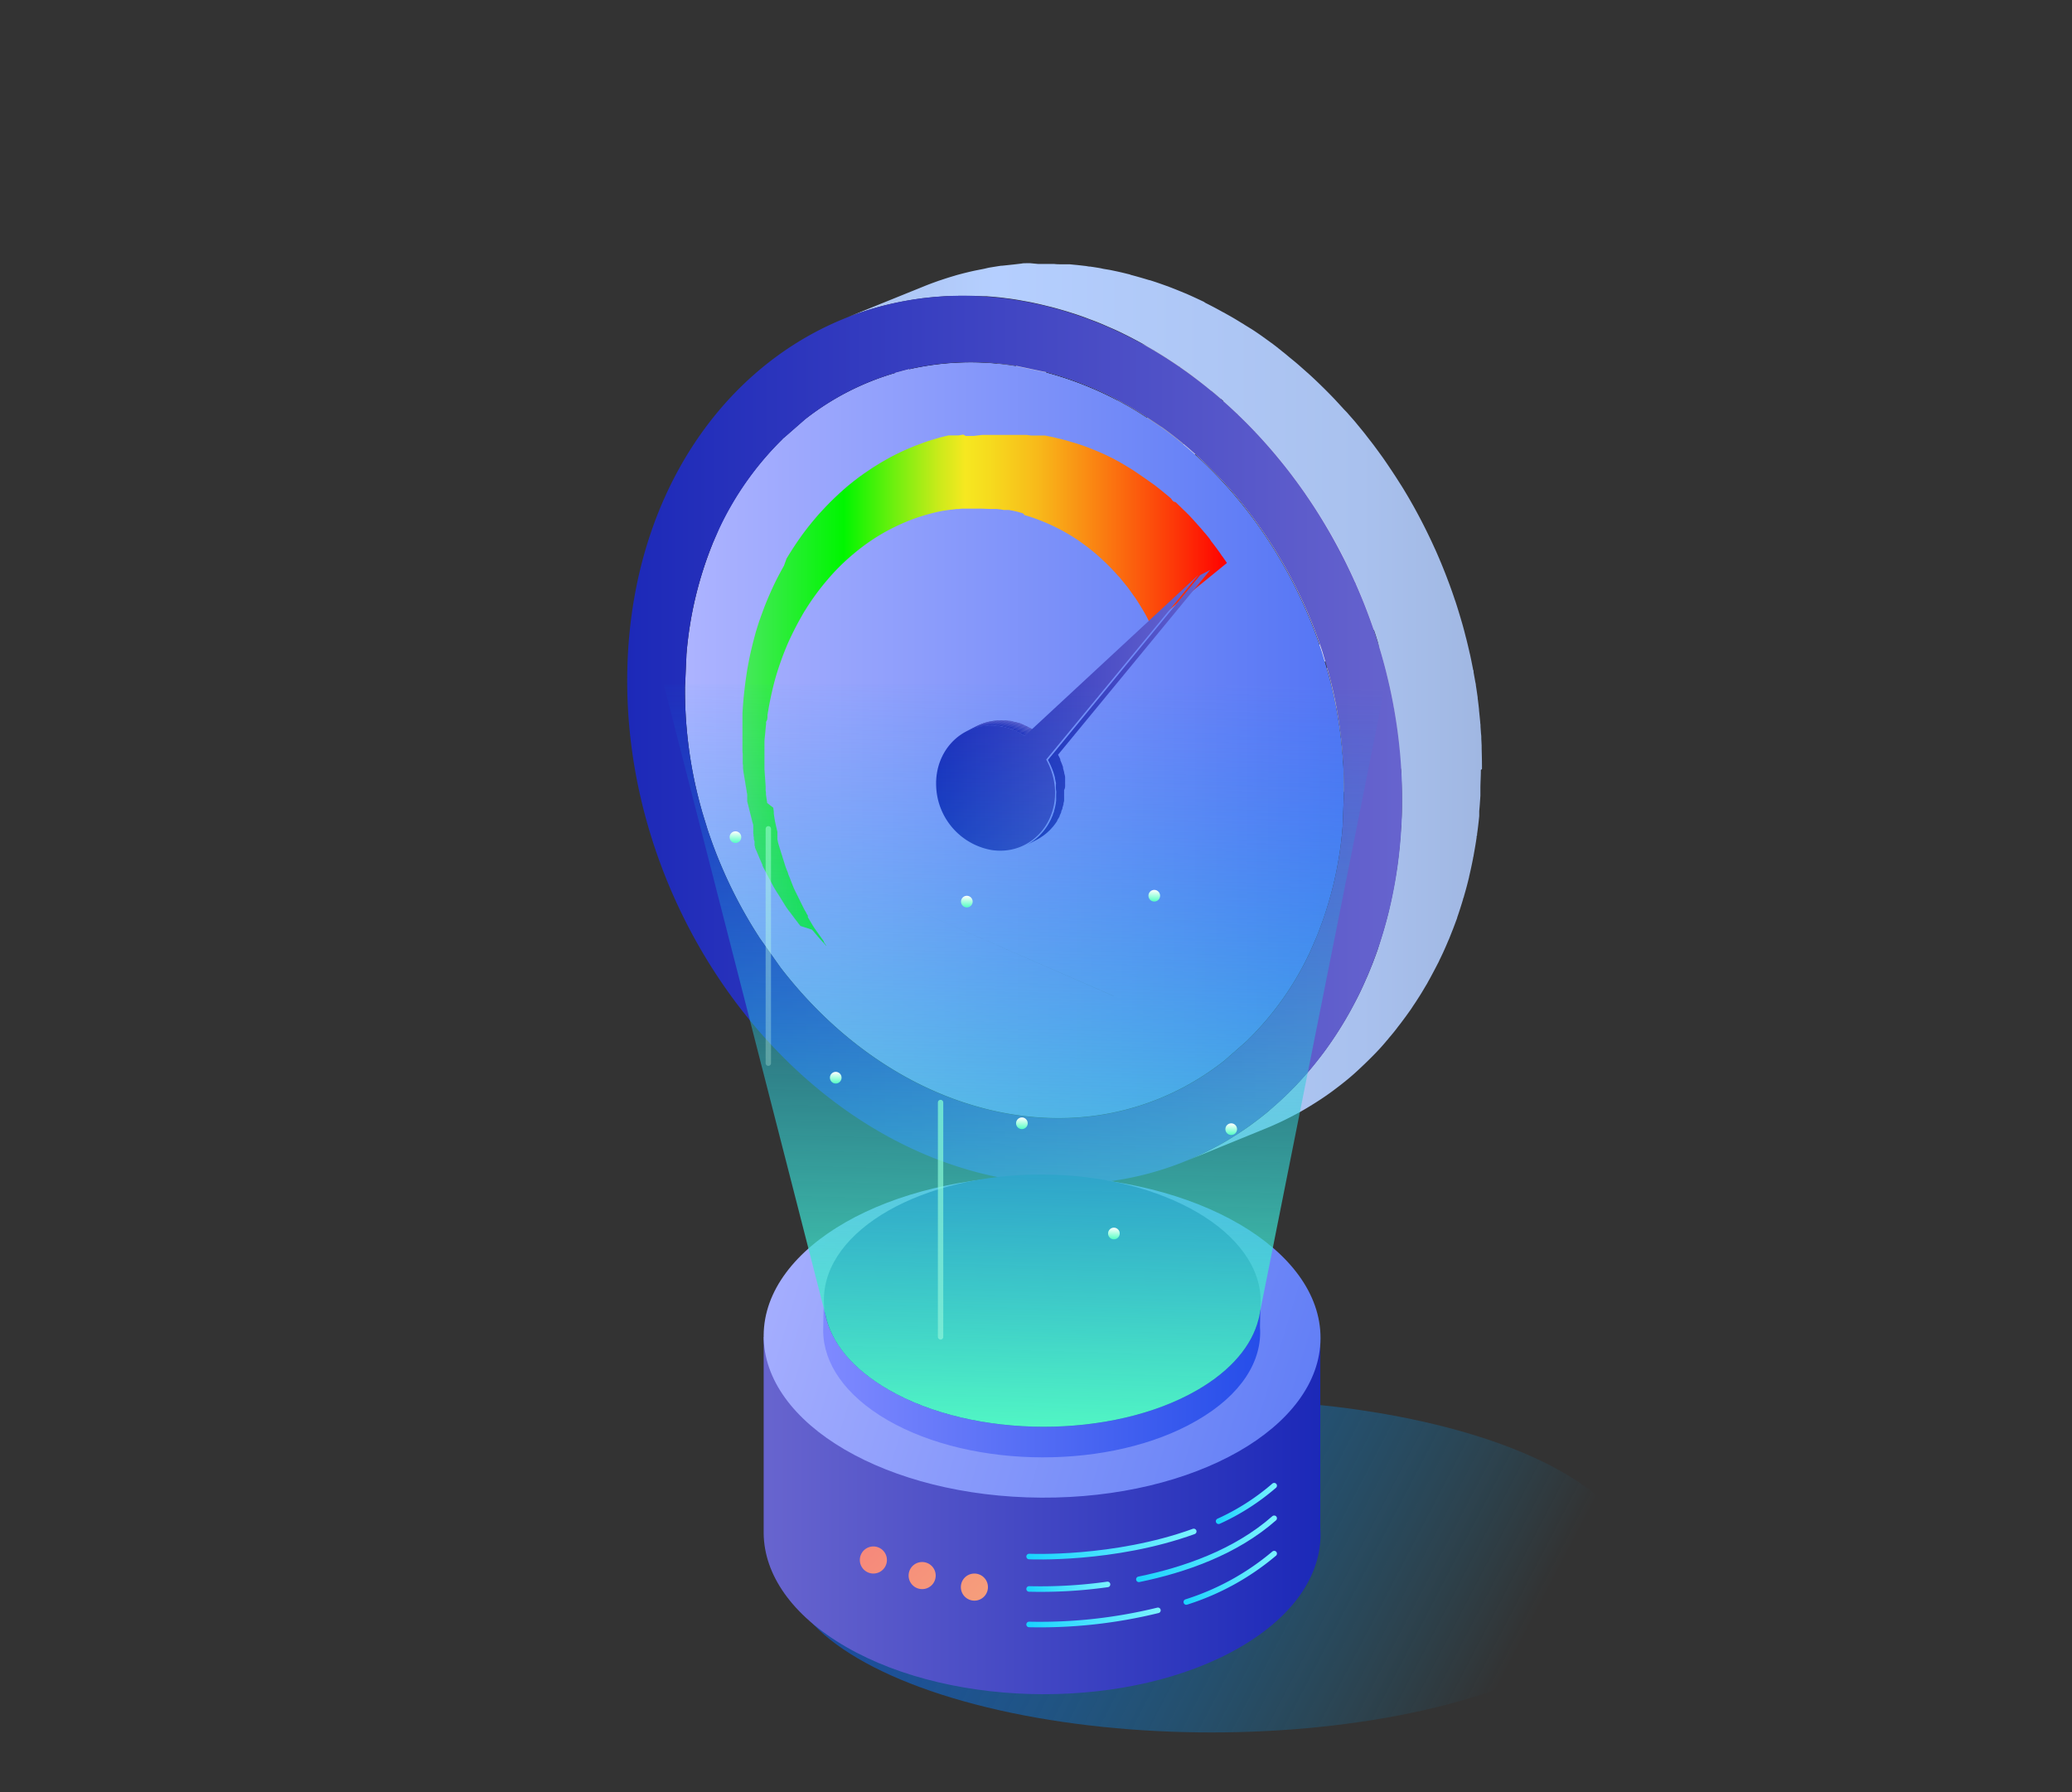 <svg xmlns="http://www.w3.org/2000/svg" width="370" height="320" viewBox="0 0 370 320">
    <rect x="0" y="0" width="370" height="320" fill="#333333" stroke="none"/>
    <defs>
        <linearGradient id="a" x1=".001%" x2="100.025%" y1="49.984%" y2="49.984%">
            <stop offset="1%" stop-color="#ACB3FF"/>
            <stop offset="100%" stop-color="#5374F4"/>
        </linearGradient>
        <linearGradient id="b" x1="0%" y1="49.997%" y2="49.997%">
            <stop offset="0%" stop-color="#AAC2EF"/>
            <stop offset="24%" stop-color="#B5CFFF"/>
            <stop offset="81%" stop-color="#A9C1EE"/>
            <stop offset="100%" stop-color="#A0B7E2"/>
        </linearGradient>
        <linearGradient id="c" x1="-.002%" x2="100.002%" y1="49.997%" y2="49.997%">
            <stop offset="0%" stop-color="#1B28B8"/>
            <stop offset="99%" stop-color="#6764CE"/>
        </linearGradient>
        <linearGradient id="d" x1="-.127%" x2="100.058%" y1="49.693%" y2="49.693%">
            <stop offset="0%" stop-color="#48E85E"/>
            <stop offset="21%" stop-color="#00F600"/>
            <stop offset="31%" stop-color="#6AF00E"/>
            <stop offset="41%" stop-color="#CEEA1B"/>
            <stop offset="46%" stop-color="#F6E820"/>
            <stop offset="51%" stop-color="#F6DB1E"/>
            <stop offset="61%" stop-color="#F8B91A"/>
            <stop offset="73%" stop-color="#FA8312"/>
            <stop offset="89%" stop-color="#FD3808"/>
            <stop offset="100%" stop-color="#F00"/>
        </linearGradient>
        <linearGradient id="e" x1="0%" y1="48.987%" y2="48.987%">
            <stop offset="0%" stop-color="#1B28B8"/>
            <stop offset="99%" stop-color="#6764CE"/>
        </linearGradient>
        <linearGradient id="f" x1="0%" x2="99.286%" y1="50%" y2="50%">
            <stop offset="0%" stop-color="#1B28B8"/>
            <stop offset="99%" stop-color="#6764CE"/>
        </linearGradient>
        <linearGradient id="g" x1="0%" y1="49.606%" y2="49.606%">
            <stop offset="0%" stop-color="#1B28B8"/>
            <stop offset="99%" stop-color="#6764CE"/>
        </linearGradient>
        <linearGradient id="h" x1="0%" y1="50%" y2="50%">
            <stop offset="0%" stop-color="#1B28B8"/>
            <stop offset="99%" stop-color="#6764CE"/>
        </linearGradient>
        <linearGradient id="i" x1="0%" y1="50.495%" y2="50.495%">
            <stop offset="0%" stop-color="#1B28B8"/>
            <stop offset="99%" stop-color="#6764CE"/>
        </linearGradient>
        <linearGradient id="j" x1="0%" y1="48.5%" y2="48.5%">
            <stop offset="0%" stop-color="#1B28B8"/>
            <stop offset="99%" stop-color="#6764CE"/>
        </linearGradient>
        <linearGradient id="k" x1="-.402%" x2="99.598%" y1="50.5%" y2="50.5%">
            <stop offset="0%" stop-color="#1B28B8"/>
            <stop offset="99%" stop-color="#6764CE"/>
        </linearGradient>
        <linearGradient id="l" x1="0%" y1="50.5%" y2="50.5%">
            <stop offset="0%" stop-color="#1B28B8"/>
            <stop offset="99%" stop-color="#6764CE"/>
        </linearGradient>
        <linearGradient id="m" x1="0%" y1="52%" y2="52%">
            <stop offset="0%" stop-color="#1B28B8"/>
            <stop offset="99%" stop-color="#6764CE"/>
        </linearGradient>
        <linearGradient id="n" x1="0%" y1="50.467%" y2="50.467%">
            <stop offset="0%" stop-color="#1B28B8"/>
            <stop offset="99%" stop-color="#6764CE"/>
        </linearGradient>
        <linearGradient id="o" x1="0%" y1="50.45%" y2="50.45%">
            <stop offset="0%" stop-color="#1B28B8"/>
            <stop offset="99%" stop-color="#6764CE"/>
        </linearGradient>
        <linearGradient id="p" x1="0%" y1="53.448%" y2="53.448%">
            <stop offset="0%" stop-color="#1B28B8"/>
            <stop offset="99%" stop-color="#6764CE"/>
        </linearGradient>
        <linearGradient id="q" x1="0%" y1="49.612%" y2="49.612%">
            <stop offset="0%" stop-color="#1B28B8"/>
            <stop offset="99%" stop-color="#6764CE"/>
        </linearGradient>
        <linearGradient id="r" x1="0%" x2="98.851%" y1="50%" y2="50%">
            <stop offset="0%" stop-color="#1B28B8"/>
            <stop offset="99%" stop-color="#6764CE"/>
        </linearGradient>
        <linearGradient id="s" x1="-.007%" x2="99.979%" y1="50.01%" y2="50.01%">
            <stop offset="0%" stop-color="#1B28B8"/>
            <stop offset="99%" stop-color="#6764CE"/>
        </linearGradient>
        <linearGradient id="t" x1="-.853%" x2="99.025%" y1="49.898%" y2="49.898%">
            <stop offset="0%" stop-color="#1B28B8"/>
            <stop offset="99%" stop-color="#6764CE"/>
        </linearGradient>
        <linearGradient id="u" x1="-7.291%" x2="89.555%" y1="38.291%" y2="58.092%">
            <stop offset="0%" stop-color="#1B3DA9"/>
            <stop offset="100%" stop-color="#00ABF7" stop-opacity="0"/>
        </linearGradient>
        <linearGradient id="v" x1="0%" x2="99.999%" y1="49.998%" y2="49.998%">
            <stop offset="1%" stop-color="#6764CE"/>
            <stop offset="100%" stop-color="#1B28B8"/>
        </linearGradient>
        <linearGradient id="w" x1="60.582%" x2="37.631%" y1="-12.709%" y2="123.216%">
            <stop offset="1%" stop-color="#ACB3FF"/>
            <stop offset="100%" stop-color="#5374F4"/>
        </linearGradient>
        <linearGradient id="x" x1="-4.94%" x2="105.04%" y1="49.921%" y2="49.921%">
            <stop offset="0%" stop-color="#19D3FF"/>
            <stop offset="100%" stop-color="#7BF3FF"/>
        </linearGradient>
        <linearGradient id="y" x1="-1.667%" x2="101.701%" y1="50.092%" y2="50.092%">
            <stop offset="0%" stop-color="#19D3FF"/>
            <stop offset="100%" stop-color="#7BF3FF"/>
        </linearGradient>
        <linearGradient id="z" x1="-2.07%" x2="102.07%" y1="49.725%" y2="49.725%">
            <stop offset="0%" stop-color="#19D3FF"/>
            <stop offset="100%" stop-color="#7BF3FF"/>
        </linearGradient>
        <linearGradient id="A" x1="-3.5%" x2="103.714%" y1="50.266%" y2="50.266%">
            <stop offset="0%" stop-color="#19D3FF"/>
            <stop offset="100%" stop-color="#7BF3FF"/>
        </linearGradient>
        <linearGradient id="B" x1="-3.187%" x2="103.187%" y1="50%" y2="50%">
            <stop offset="0%" stop-color="#19D3FF"/>
            <stop offset="100%" stop-color="#7BF3FF"/>
        </linearGradient>
        <linearGradient id="C" x1="-2.13%" x2="101.957%" y1="50.366%" y2="50.366%">
            <stop offset="0%" stop-color="#19D3FF"/>
            <stop offset="100%" stop-color="#7BF3FF"/>
        </linearGradient>
        <linearGradient id="D" x1="-237.81%" x2="480.579%" y1="-231.612%" y2="471.281%">
            <stop offset="0%" stop-color="#F6807B"/>
            <stop offset="100%" stop-color="#F6B07B"/>
        </linearGradient>
        <linearGradient id="E" x1="-357.645%" x2="360.744%" y1="-348.76%" y2="354.132%">
            <stop offset="0%" stop-color="#F6807B"/>
            <stop offset="100%" stop-color="#F6B07B"/>
        </linearGradient>
        <linearGradient id="F" x1="-117.149%" x2="601.24%" y1="-113.636%" y2="589.256%">
            <stop offset="0%" stop-color="#F6807B"/>
            <stop offset="100%" stop-color="#F6B07B"/>
        </linearGradient>
        <linearGradient id="G" x1=".051%" x2="100.013%" y1="49.995%" y2="49.995%">
            <stop offset="1%" stop-color="#7E89FF"/>
            <stop offset="100%" stop-color="#254DE9"/>
        </linearGradient>
        <linearGradient id="H" x1="47.881%" x2="48.818%" y1="-177.008%" y2="-76.997%">
            <stop offset="0%" stop-color="#09207F"/>
            <stop offset="100%" stop-color="#2248B8"/>
        </linearGradient>
        <linearGradient id="I" x1="47.59%" x2="50.019%" y1="101.681%" y2="-.875%">
            <stop offset="0%" stop-color="#55FFC3"/>
            <stop offset="100%" stop-color="#0095F3" stop-opacity="0"/>
        </linearGradient>
        <linearGradient id="J" x1="0%" x2="99%" y1="101.123%" y2="-1.099%">
            <stop offset="0%" stop-color="#FFF" stop-opacity="0"/>
            <stop offset="100%" stop-color="#55FFC3"/>
        </linearGradient>
        <linearGradient id="K" x1="28%" x2="71%" y1="102.73%" y2="-2.73%">
            <stop offset="0%" stop-color="#FFF" stop-opacity="0"/>
            <stop offset="100%" stop-color="#55FFC3"/>
        </linearGradient>
        <linearGradient id="L" x1="29%" x2="72%" y1="102.729%" y2="-2.672%">
            <stop offset="0%" stop-color="#FFF" stop-opacity="0"/>
            <stop offset="100%" stop-color="#55FFC3"/>
        </linearGradient>
        <linearGradient id="M" x1="21%" x2="79%" y1="101.979%" y2="-1.938%">
            <stop offset="0%" stop-color="#FFF" stop-opacity="0"/>
            <stop offset="100%" stop-color="#55FFC3"/>
        </linearGradient>
        <linearGradient id="N" x1="21%" x2="79%" y1="101.937%" y2="-1.937%">
            <stop offset="0%" stop-color="#FFF" stop-opacity="0"/>
            <stop offset="100%" stop-color="#55FFC3"/>
        </linearGradient>
        <linearGradient id="O" x1="21%" x2="79%" y1="101.979%" y2="-1.979%">
            <stop offset="0%" stop-color="#FFF" stop-opacity="0"/>
            <stop offset="100%" stop-color="#55FFC3"/>
        </linearGradient>
        <linearGradient id="P" x1="49.038%" x2="50.962%" y1="100.481%" y2="0%">
            <stop offset="0%" stop-color="#55FFC3"/>
            <stop offset="100%" stop-color="#FFF"/>
        </linearGradient>
        <linearGradient id="Q" x1="49.038%" x2="51.442%" y1="100%" y2="-.481%">
            <stop offset="0%" stop-color="#55FFC3"/>
            <stop offset="100%" stop-color="#FFF"/>
        </linearGradient>
        <linearGradient id="R" x1="48.558%" x2="50.962%" y1="100.481%" y2="0%">
            <stop offset="0%" stop-color="#55FFC3"/>
            <stop offset="100%" stop-color="#FFF"/>
        </linearGradient>
        <linearGradient id="S" x1="49.038%" x2="51.442%" y1="100%" y2="0%">
            <stop offset="0%" stop-color="#55FFC3"/>
            <stop offset="100%" stop-color="#FFF"/>
        </linearGradient>
        <linearGradient id="T" x1="48.558%" x2="50.962%" y1="100%" y2="-.481%">
            <stop offset="0%" stop-color="#55FFC3"/>
            <stop offset="100%" stop-color="#FFF"/>
        </linearGradient>
        <linearGradient id="U" x1="48.558%" x2="50.962%" y1="100%" y2="0%">
            <stop offset="0%" stop-color="#55FFC3"/>
            <stop offset="100%" stop-color="#FFF"/>
        </linearGradient>
    </defs>
    <g fill="none" fill-rule="evenodd" transform="translate(112 47)">
        <g fill="#000">
            <path d="M10.32 75.82L24.58 70c0 1.12 0 2.23.06 3.34l-14.26 5.82c-.05-1.11-.07-2.22-.06-3.34M10.38 79.16l14.26-5.81c.05 1.23.12 2.46.23 3.68L10.6 82.84c-.1-1.22-.18-2.45-.22-3.68"/>
            <path d="M10.6 82.84L24.87 77c.11 1.29.25 2.57.42 3.85L11 86.69c-.18-1.28-.32-2.56-.43-3.85M11 86.69l14.26-5.81c.19 1.38.41 2.75.67 4.12l-14.24 5.81c-.25-1.37-.48-2.74-.66-4.12M11.69 90.81L26 85c.29 1.53.62 3 1 4.56l-14.3 5.81c-.38-1.51-.72-3-1-4.56M12.7 95.37L27 89.56c.21.87.45 1.73.69 2.58L13.4 98c-.25-.86-.48-1.72-.7-2.59"/>
        </g>
        <path fill="#B6B6B6" d="M10.32 75.82l14.26-5.81 9.27 1.95-14.26 5.81z"/>
        <path fill="#000" d="M19.86 71.65l14.27-5.81-.28 6.12-14.26 5.81z"/>
        <path fill="#000" d="M10.59 69.7l14.27-5.81 9.27 1.95-14.27 5.81z"/>
        <g fill="#000">
            <path d="M15.28 50l14.26-5.81c-.42 1-.82 2.07-1.19 3.14L14.09 53.1c.37-1.1.77-2.1 1.19-3.1"/>
            <path d="M14.09 53.1l14.26-5.81c-.36 1-.69 2.07-1 3.13l-14.27 5.81c.31-1.06.65-2.1 1-3.13"/>
            <path d="M13.08 56.23l14.27-5.81c-.3 1-.58 2.06-.83 3.12l-14.26 5.81c.25-1.06.52-2.1.82-3.12M12.26 59.35l14.26-5.81c-.25 1-.47 2.07-.67 3.13l-14.27 5.82c.2-1.06.43-2.11.68-3.14M11.58 62.49l14.27-5.82c-.2 1-.38 2.11-.53 3.19l-14.27 5.81c.16-1.07.33-2.14.53-3.18"/>
            <path d="M11.05 65.67l14.27-5.81a56.92 56.92 0 0 0-.39 3.26l-14.27 5.81c.11-1.1.24-2.18.39-3.26M10.66 68.93l14.27-5.81c0 .26-.05.51-.08.77L10.59 69.7c0-.26.05-.51.07-.77"/>
        </g>
        <path fill="#E2E2E2" d="M15.28 49.97l14.26-5.82 8.47 5.8-14.26 5.81z"/>
        <path fill="#000" d="M16.38 47.33l14.26-5.81 8.53 5.82-14.27 5.82z"/>
        <path fill="#000" d="M24.9 53.16l14.27-5.82-1.16 2.61-14.26 5.81z"/>
        <g fill="#000">
            <path d="M27.74 31.29L42 25.48a54.426 54.426 0 0 0-3.22 3.45l-14.27 5.81a52.7 52.7 0 0 1 3.23-3.45M24.51 34.74l14.27-5.81a53.07 53.07 0 0 0-3.58 4.65l-14.26 5.81a55 55 0 0 1 3.57-4.65"/>
            <path d="M20.94 39.39l14.26-5.81a55.104 55.104 0 0 0-2.42 3.85l-14.27 5.81a50.113 50.113 0 0 1 2.43-3.85"/>
            <path d="M18.51 43.24l14.27-5.81c-.65 1.12-1.26 2.28-1.84 3.47l-14.27 5.81c.58-1.19 1.2-2.34 1.84-3.47"/>
            <path d="M16.67 46.71l14.27-5.81-.3.62-14.26 5.81.29-.62"/>
        </g>
        <path fill="#F6F6F6" d="M27.74 31.29L42 25.48l6.22 8.77-14.27 5.82z"/>
        <path fill="#000" d="M37.98 36.55l14.26-5.81-4.02 3.51-14.27 5.82z"/>
        <path fill="#000" d="M31.75 27.79l14.27-5.81 6.22 8.76-14.26 5.81z"/>
        <path fill="#000" d="M43.21 21.12l14.27-5.81A47.87 47.87 0 0 0 46 22l-14.25 5.79a48.4 48.4 0 0 1 11.46-6.67"/>
        <path fill="#858585" d="M43.21 21.12l14.26-5.81c.78-.32 1.56-.61 2.36-.89l-14.27 5.82c-.79.27-1.57.57-2.35.88"/>
        <path fill="#8A8A8A" d="M45.56 20.24l14.27-5.82c.74-.25 1.49-.49 2.25-.71l-14.27 5.82c-.76.21-1.5.45-2.25.71"/>
        <path fill="#EFEFEF" d="M47.81 19.53l14.27-5.82 3.18 10.5L51 30.02z"/>
        <path fill="#8A8A8A" d="M51 30.02l14.26-5.81 2.56-.66-14.27 5.81z"/>
        <path fill="#000" d="M50.34 18.86l14.26-5.81 3.22 10.5-14.27 5.81z"/>
        <path fill="#D0D0D0" d="M69.43 18.29l14.27-5.81-.47 10.46-14.26 5.81z"/>
        <path fill="#B6B6B6" d="M68.97 28.75l14.26-5.81 5.4 1.14-14.26 5.81z"/>
        <path fill="#000" d="M74.83 19.43l14.27-5.81-.47 10.46-14.26 5.81z"/>
        <path fill="#E2E2E2" d="M88.91 36.54l14.26-5.82 2.44 1.68-14.26 5.82z"/>
        <path fill="#A4A4A4" d="M92.86 27.52l14.26-5.81-3.95 9.01-14.26 5.82z"/>
        <path fill="#EFEFEF" d="M115.25 71.53l14.26-5.82.93 3.02-14.27 5.81z"/>
        <path fill="url(#a)" fill-rule="nonzero" d="M127.76 100.53a66.05 66.05 0 0 1-4.66 19.76l-1.13 2.6a53.87 53.87 0 0 1-11.36 16l-4 3.51c-10.95 8.6-25.11 12.31-40.36 9.1-15.25-3.21-28.86-12.75-38.85-25.72l-3.63-5.13A83.31 83.31 0 0 1 14.32 101l-.92-3a78.57 78.57 0 0 1-3.08-22.14l.27-6.12A67.08 67.08 0 0 1 15.28 50l1.1-2.63a55.58 55.58 0 0 1 11.36-16l4-3.5a47.54 47.54 0 0 1 16.06-8.26l2.53-.67a49.3 49.3 0 0 1 19.09-.57l5.4 1.14a61.66 61.66 0 0 1 18 8.09l2.45 1.63c13.13 9.41 23.39 23.78 28.75 40.08l.89 3A78.44 78.44 0 0 1 128 94.4l-.24 6.13zm-40.9 30.31L48.21 114l38.65 16.85v-.01z"/>
        <path fill="#8A8A8A" d="M50.34 18.86l14.26-5.81.59-.14-14.26 5.82-.59.13"/>
        <path fill="#8F8F8F" d="M50.93 18.73l14.26-5.82c1.35-.29 2.72-.53 4.11-.71L55 18c-1.38.18-2.75.42-4.1.72"/>
        <path fill="#949494" d="M55 18l14.3-5.8c1.2-.15 2.42-.26 3.66-.32l-14.27 5.81c-1.23.06-2.45.17-3.66.32"/>
        <path fill="#999" d="M58.69 17.69L73 11.88c1.12-.06 2.26-.08 3.4-.06l-14.3 5.82c-1.15 0-2.28 0-3.41.05"/>
        <path fill="#9E9E9E" d="M62.1 17.64l14.26-5.82c1.08 0 2.16.08 3.26.17L65.35 17.8c-1.09-.09-2.18-.14-3.25-.16"/>
        <path fill="#A3A3A3" d="M65.35 17.8L79.62 12c1 .08 2.1.2 3.16.35l-14.26 5.81c-1.06-.15-2.12-.27-3.17-.36"/>
        <path fill="#A8A8A8" d="M68.52 18.16l14.26-5.82.92.14-14.27 5.81-.91-.13"/>
        <path fill="#B3B3B3" d="M74.83 19.43l14.27-5.81c.87.23 1.73.48 2.58.74l-14.26 5.82c-.86-.27-1.72-.52-2.59-.75"/>
        <path fill="#B8B8B8" d="M77.42 20.18l14.26-5.82c1 .31 1.95.64 2.9 1l-14.26 5.81c-1-.36-1.92-.69-2.9-1"/>
        <path fill="#BDBDBD" d="M80.32 21.17l14.26-5.82c1 .36 1.92.74 2.86 1.15l-14.26 5.81c-1-.4-1.9-.79-2.86-1.14"/>
        <path fill="#C2C2C2" d="M83.18 22.31l14.26-5.81c1 .41 1.91.85 2.85 1.31L86 23.62c-.94-.46-1.88-.9-2.84-1.31"/>
        <path fill="#C7C7C7" d="M86 23.62l14.27-5.81c1 .47 1.92 1 2.86 1.5l-14.24 5.81c-1-.52-1.9-1-2.87-1.5"/>
        <path fill="#CCC" d="M88.89 25.12l14.26-5.81c1 .55 2 1.12 2.92 1.72L91.8 26.84c-1-.6-1.93-1.17-2.91-1.72"/>
        <path fill="#D1D1D1" d="M91.8 26.84L106.07 21l1.05.68-14.26 5.84-1.06-.68"/>
        <path fill="#8A8A8A" d="M130.44 68.73l8.78-2.28-14.27 5.82z"/>
        <path fill="#E0E0E0" d="M125 72.27l14.27-5.82c.24.85.47 1.69.68 2.54l-14.31 5.81c-.22-.85-.44-1.69-.69-2.53"/>
        <path fill="#DBDBDB" d="M125.64 74.8L139.9 69c.39 1.52.72 3.06 1 4.61l-14.27 5.81c-.29-1.55-.63-3.08-1-4.61"/>
        <path fill="#D6D6D6" d="M126.65 79.41l14.27-5.81c.26 1.37.48 2.75.67 4.14l-14.26 5.81c-.19-1.39-.42-2.77-.68-4.14"/>
        <path fill="#D1D1D1" d="M127.33 83.55l14.26-5.81c.17 1.28.31 2.57.43 3.86l-14.27 5.81a82.76 82.76 0 0 0-.42-3.86"/>
        <path fill="#CCC" d="M127.75 87.41L142 81.6c.1 1.22.18 2.45.22 3.68L128 91.09c0-1.23-.12-2.46-.23-3.68"/>
        <path fill="#C7C7C7" d="M128 91.09l14.26-5.81c0 1.1.06 2.2.06 3.31L128 94.4v-3.31"/>
        <path fill="#D6D6D6" d="M95.31 29.15l14.26-5.82c1 .7 1.92 1.42 2.86 2.17l-14.26 5.81c-.94-.75-1.89-1.47-2.86-2.16"/>
        <path fill="#DBDBDB" d="M98.17 31.31l14.26-5.81c1.21 1 2.39 2 3.54 3l-14.26 5.82c-1.15-1-2.34-2.06-3.54-3"/>
        <path fill="#E0E0E0" d="M101.71 34.33L116 28.51c1.41 1.28 2.78 2.63 4.09 4l-14.29 5.84a79.493 79.493 0 0 0-4.09-4"/>
        <path fill="#E6E6E6" d="M105.8 38.35l14.26-5.82a80 80 0 0 1 5.62 6.66L111.41 45a76.39 76.39 0 0 0-5.61-6.65"/>
        <path fill="#EBEBEB" d="M111.41 45l14.27-5.81a83.31 83.31 0 0 1 9.41 15.91l-14.27 5.81A83.31 83.31 0 0 0 111.41 45"/>
        <path fill="#E6E6E6" d="M120.82 60.91l14.27-5.81a83.72 83.72 0 0 1 3.23 8.32l-14.26 5.81a87.34 87.34 0 0 0-3.24-8.32"/>
        <path fill="url(#b)" d="M152.64 90.32c0-1.22-.02-2.44-.06-3.66a2.09 2.09 0 0 0 0-.25v-.29l-.06-1.2c0-.29 0-.58-.05-.87l-.09-1.26c0-.23 0-.45-.05-.68a.53.53 0 0 1 0-.13c-.07-.72-.14-1.44-.22-2.16a.77.77 0 0 0 0-.15c-.07-.67-.15-1.33-.24-2v-.15c0-.05-.05-.31-.07-.47-.08-.56-.16-1.11-.25-1.67 0-.26-.09-.51-.13-.77-.09-.52-.18-1-.28-1.56 0-.16 0-.32-.08-.48-.08-.16 0-.15-.05-.23-.16-.82-.32-1.63-.5-2.45l-.1-.4c-.15-.7-.32-1.39-.49-2.09l-.09-.36a2.33 2.33 0 0 0-.07-.25c-.25-1-.51-2-.79-2.92-.05-.16-.09-.32-.14-.48-.3-1-.6-2-.93-3l-.11-.3c-.2-.607-.41-1.217-.63-1.83-.08-.23-.17-.46-.25-.7-.19-.51-.38-1-.58-1.54-.09-.22-.17-.45-.26-.67-.26-.65-.51-1.29-.78-1.93l-.09-.21c-.29-.71-.6-1.41-.91-2.11l-.09-.18c-.05-.13-.12-.26-.17-.38-.26-.57-.52-1.13-.79-1.69l-.3-.62a86.3 86.3 0 0 0-1.08-2.15c-.36-.7-.73-1.39-1.11-2.08l-.33-.6c-.31-.54-.61-1.08-.92-1.61l-.31-.52c-.4-.68-.81-1.36-1.23-2-.08-.13-.16-.26-.25-.39-.34-.55-.7-1.09-1.06-1.64l-.39-.58c-.37-.56-.74-1.1-1.12-1.65l-.23-.33c-.46-.64-.92-1.27-1.39-1.9l-.12-.17-.25-.33-1.12-1.44c-.13-.18-.27-.35-.41-.53-.49-.61-1-1.22-1.49-1.82l-.08-.1c-.48-.57-1-1.13-1.46-1.68l-.59-.61-1.24-1.35-.27-.29-.09-.1c-.68-.72-1.37-1.42-2.07-2.11l-.38-.37c-.69-.68-1.4-1.35-2.11-2a1 1 0 0 1-.15-.14l-.28-.24-1.56-1.38-.34-.29c-.62-.53-1.24-1-1.87-1.55l-.16-.13-.34-.27-1.25-1-.56-.43-1.45-1.05-.27-.19-.06-.05c-.55-.39-1.1-.77-1.66-1.14l-.37-.24-1.27-.78-.16-.11-.5-.3-1-.61-.7-.41-1-.56-.31-.18-.21-.1c-1-.56-2-1.09-3-1.59l-.2-.11-.17-.13c-1-.47-1.93-.91-2.91-1.34l-.22-.1-.2-.08c-1-.41-1.94-.8-2.92-1.17l-.22-.09-.22-.07c-1-.36-1.94-.69-2.92-1L93.15 3l-.23-.07c-1-.3-2-.59-3-.85L89.74 2l-.3-.07c-.84-.21-1.68-.41-2.52-.58l-.66-.14L85 1l-.44-.1c-.62-.11-1.25-.21-1.88-.3h-.17l-.59-.1-1.49-.17-.74-.07L79 .19h-1.44c-.45 0-.89 0-1.34-.06h-2.86L72 0H71.21c-.27 0-.53 0-.79.06l-1.35.16-.93.1-1.23.13h-.15l-.54.08-1.66.27-.85.2-1.48.29-.47.1-.31.07c-.91.21-1.82.44-2.72.69l-.25.08c-.83.24-1.65.5-2.47.78l-.35.11-.3.11c-.82.29-1.63.59-2.43.92L38.66 9.92c.8-.33 1.62-.63 2.44-.92l.65-.22c.81-.28 1.64-.54 2.47-.78l.25-.07c.89-.26 1.8-.48 2.72-.69l.81-.17c.5-.11 1-.21 1.49-.3l.84-.15c.55-.1 1.11-.18 1.67-.26l.68-.1 1.24-.13.93-.1c.43 0 .87-.06 1.31-.09.44-.03.58-.05.88-.06h.71l1.38-.05H62l1.34.06h.8l1.33.11.74.07c.49.05 1 .11 1.48.18l.6.07c.68.1 1.36.2 2 .32l.42.08c.64.11 1.29.23 1.93.37.85.18 1.69.38 2.52.59l.51.12c1 .26 2 .55 3 .85l.44.14c1 .31 2 .65 2.93 1l.43.17c1 .36 2 .75 2.93 1.17.14.05.28.12.41.18 1 .42 2 .87 2.92 1.34l.39.19c1.02.513 2.02 1.043 3 1.59l.51.28 1 .56.7.42 1 .6.66.41c.44.28.88.56 1.31.85l.38.24c.553.367 1.103.747 1.65 1.14l.34.24c.48.35 1 .7 1.44 1.06l.56.42c.42.32.84.64 1.25 1l.51.4c.63.5 1.25 1 1.87 1.54l.34.3 1.56 1.37.42.39c.72.65 1.42 1.32 2.12 2 .12.12.25.24.37.37.7.69 1.39 1.39 2.07 2.11l.36.39c.42.45.84.9 1.25 1.36l.45.5c.49.56 1 1.12 1.46 1.69l.08.09c.5.6 1 1.21 1.49 1.83l.41.52c.38.48.75 1 1.12 1.45l.37.49c.46.63.93 1.26 1.38 1.9l.23.34c.39.54.76 1.09 1.13 1.64l.39.58 1.06 1.64c.08.13.16.26.25.39.42.67.83 1.35 1.23 2l.3.52c.31.53.62 1.07.92 1.61l.34.6c.38.69.75 1.39 1.11 2.08.37.71.72 1.43 1.07 2.15.11.2.21.41.3.62.27.56.53 1.12.79 1.69.09.19.18.38.26.57.32.7.62 1.4.92 2.1l.09.23c.26.63.52 1.27.77 1.91l.27.68.57 1.53c.09.24.17.47.26.7l.63 1.84.12.34c.32 1 .63 2 .92 3l.15.49c.28 1 .54 1.93.79 2.91 0 .2.1.41.16.62.17.69.33 1.38.49 2.08l.09.41c.18.81.35 1.63.51 2.45 0 .23.09.47.13.7.1.52.19 1 .28 1.56l.12.78c.09.55.18 1.1.25 1.66 0 .21.07.42.09.63.09.65.17 1.31.25 2a1.1 1.1 0 0 0 0 .18c.08.71.15 1.43.21 2.15 0 .28 0 .55.07.82l.09 1.25c0 .29 0 .59.05.88l.06 1.2v.54c.05 1.21.07 2.43.06 3.65v.53c0 1 0 2-.08 3 0 .42 0 .83-.07 1.25-.06.93-.13 1.85-.21 2.77 0 .29 0 .58-.08.86-.11 1.13-.25 2.24-.4 3.35 0 .17-.06.34-.08.51-.14.95-.3 1.89-.47 2.82-.06.3-.11.59-.17.88-.21 1.1-.44 2.2-.7 3.28v.05c-.26 1.09-.55 2.15-.85 3.21-.07.26-.15.52-.23.79-.33 1.1-.67 2.18-1 3.25-.25.71-.51 1.42-.78 2.12-.07.19-.15.38-.22.56-.21.51-.41 1-.62 1.52-.12.29-.24.57-.37.85s-.37.84-.56 1.26c-.19.42-.27.57-.4.86-.13.29-.37.77-.56 1.15-.19.38-.35.69-.52 1l-.57 1.07c-.18.34-.37.67-.55 1l-.55.95c-.26.45-.53.89-.8 1.32-.27.43-.35.57-.53.85-.287.447-.577.887-.87 1.32-.17.25-.33.5-.5.74a52.544 52.544 0 0 1-1.77 2.43l-.4.51c-.53.67-1.06 1.32-1.61 2l-.42.49c-.66.76-1.34 1.5-2 2.23l-.45.45c-.62.63-1.25 1.25-1.89 1.85l-.4.37c-.73.67-1.48 1.32-2.24 2l-.53.43c-.7.56-1.4 1.11-2.12 1.63l-.34.26c-.8.58-1.62 1.13-2.44 1.66l-.6.38c-.78.49-1.58 1-2.39 1.43l-.21.12c-.87.48-1.75.94-2.64 1.37l-.65.31c-.9.43-1.82.84-2.74 1.22l14.25-5.82c.93-.37 1.84-.79 2.75-1.21l.64-.31c.89-.44 1.77-.89 2.64-1.37l.22-.13c.81-.45 1.6-.93 2.38-1.42l.6-.38c.83-.53 1.65-1.09 2.45-1.67l.34-.25c.71-.53 1.42-1.07 2.11-1.63l.53-.43c.76-.627 1.51-1.293 2.25-2l.39-.37c.64-.6 1.27-1.22 1.89-1.85l.45-.46a35 35 0 0 0 2-2.23l.14-.15.27-.34c.55-.64 1.09-1.29 1.61-2l.4-.51c.61-.8 1.2-1.61 1.78-2.43l.12-.17c.13-.19.25-.38.37-.57.3-.433.59-.873.87-1.32l.54-.85c.27-.44.53-.88.79-1.32.09-.16.19-.31.28-.46l.27-.5c.19-.33.37-.66.55-1l.57-1.07c.18-.34.35-.68.52-1 .09-.18.19-.35.27-.54.08-.19.2-.41.29-.61l.41-.86.56-1.26.36-.85.15-.33c.16-.39.31-.79.47-1.18.07-.19.15-.38.23-.58.26-.68.51-1.36.75-2v-.06c.37-1.07.72-2.16 1.05-3.26 0-.12.08-.25.12-.38.04-.13.07-.27.11-.41.3-1 .59-2.12.85-3.2v-.05c.26-1.08.49-2.18.71-3.28 0-.14.06-.27.08-.4.02-.13.05-.32.08-.48.17-.93.33-1.87.47-2.82 0-.13 0-.26.07-.4s0-.08 0-.12c.16-1.1.29-2.21.4-3.34v-.32-.55c.09-.91.15-1.84.21-2.77v-1.24c0-1 .07-2 .08-3v-.34l.2-.16z"/>
        <path fill="url(#c)" fill-rule="nonzero" d="M72.65 7.16c38.09 8 67.55 49.5 65.64 92.5-1.91 43-34.48 71.44-72.56 63.43C27.65 155.08-1.82 113.57.09 70.6 2 27.63 34.54-.86 72.65 7.16zm50.45 113.13a66.05 66.05 0 0 0 4.66-19.76l.24-6.13a78.44 78.44 0 0 0-3-22.13l-.89-3c-5.36-16.3-15.62-30.67-28.75-40.08l-2.45-1.63a61.66 61.66 0 0 0-18-8.09l-5.4-1.14a49.3 49.3 0 0 0-19.09.57l-2.53.67a47.54 47.54 0 0 0-16.06 8.26l-4 3.5a55.58 55.58 0 0 0-11.36 16L15.28 50a67.08 67.08 0 0 0-4.69 19.7l-.27 6.12A78.57 78.57 0 0 0 13.4 98l.92 3a83.31 83.31 0 0 0 9.45 19.66l3.63 5.13c10 13 23.57 22.54 38.84 25.75 15.27 3.21 29.41-.5 40.36-9.1l4-3.51a53.87 53.87 0 0 0 11.36-16l1.13-2.6.01-.04z"/>
        <path fill="url(#d)" d="M107.07 53.48l-.06-.09-.08-.1-.08-.13c-.12-.17-.28-.39-.48-.69l-.07-.09-.06-.08-.06-.07-.06-.09-.13-.2-.14-.2-.15-.21-.16-.22-.16-.22-.17-.24-.18-.24-.19-.25-.08-.11-.09-.11-.09-.12-.09-.11-.09-.12-.1-.12-.3-.47-.1-.12-.16-.21-.17-.2-.17-.21-.18-.22L103 48l-.18-.22-.19-.22-.19-.23-.65-.72-.08-.09-.07-.09-.08-.09-.08-.08-.08-.09-.08-.09-.08-.09-.08-.09-.18-.2-.19-.2-.19-.21-.19-.2-.19-.2-.21-.2-.2-.21-.21-.2-.1-.1-.1-.09-.11-.1-.1-.1-.1-.1-.11-.1-.1-.11-.1-.1-.11-.1-.13-.12-.07-.07-.11-.11-.1-.1-.09-.09-.1-.09-.11-.11h-.06v-.05h-.12l-.05-.05h-.12l-.06-.05-.17-.15-.28-.39-.11-.1-1-.83-.88-.72-.91-.71-1-.71-1-.7-1-.69-1-.67-1.09-.66-1.11-.66-.16-.09-.16-.09-.17-.08-.16-.09-.17-.09L87 35l-.16-.09-.17-.08c-.45-.23-.91-.45-1.38-.67-.47-.22-.93-.42-1.41-.62-.48-.2-1-.4-1.46-.59-1-.38-2-.73-3-1-.507-.16-1.027-.31-1.56-.45l-1.6-.39-1.62-.34h-2.48l-.84-.11H63.4l-.76.09-.78.09H60.46L60 30.6l-.87.15H57.37l-.88.21-.22.05-.22.06-.22.05-.22.07-.21.06-.22.07-.22.06-.22.07-.21.06-.22.07-.22.07-.22.06-.87.3-.86.32-.87.33-.85.35-.85.37-.84.39-.84.41-.84.43-.82.46-.82.47-.81.49-.81.51-.79.53-.79.54-.78.56-.76.58-.29.22-.28.23-.29.23-.28.23-.28.23-.27.24-.28.24-.27.24-.45.4-.45.42-.45.42-.43.42-.44.43-.43.44-.42.44-.42.45-.67.72-.64.74-.63.75-.62.77-.61.79-.59.79-.57.81-.56.82-.55.84-.53.84-.52.85L28 54l-.48.86-.47.88-.46.89-.43.89-.42.91-.4.91-.39.91-.37.92-.35.93-.34.93-.33.93-.3.94-.29.94-.27 1-.25.95-.24 1-.22.94-.21 1-.19 1-.18 1-.15 1-.14.95-.12 1-.11.94-.1.94-.08.93-.07.93-.06.93V86.79c0 .23 0 .53.05.8v1.7l.05.39v.4c0 .28.07.57.1.88l.07.41.07.42.07.41.07.41.06.41.07.41.07.41.07.4c0 .2.07.39.1.59V96.09c.11.43.22.85.32 1.27.1.42.25 1 .38 1.51l.09.37.09.36.1.37.1.36v1.52l.05.13v.37l.05.12V102.87c.05.13.09.25.13.37V103.96l.08.18v.2l.06.13.05.13.07.16.08.17.13.31.13.31.13.3.12.3.13.3.13.29.13.3.12.29.05.11v.11l.05.1.05.11.05.1.05.11.06.1.05.1.11.19c.15.3.31.6.55 1.06l1.06 2 .14.23.14.23.14.23.14.22c.19.29.38.58.55.86l1 1.62.06.1.06.09.07.09.06.09.07.09.06.09.07.09.06.09.27.34.18.24.59.79.14.19.14.18.14.18.14.18.08.1.07.11.08.1.08.1.08.09.07.1.08.09L33 119l.13.15.13.14.84 1 .3.34.29.32.2.22.21.22.45.51v-.06l-.06-.09-.09-.13-.12-.16-.14-.21v-.06l-.05-.07v-.07l-.06-.08-.06-.1-.08-.1-.09-.12-.1-.14c-.33-.48-.75-1.06-1.24-1.75-.28-.43-.57-.92-.88-1.44l-.16-.27-.16-.27v-.27l-.05-.09-.06-.1-.15-.24v-.05c-.13-.22-.27-.44-.49-.87-.09-.19-.19-.39-.29-.58l-.1-.21-.11-.21-.11-.22-.1-.22-.11-.22-.06-.11-.05-.11-.06-.12-.05-.11-.06-.11-.06-.12-.05-.11-.06-.12c-.08-.15-.15-.3-.23-.46l-.23-.48c-.2-.5-.41-1-.61-1.54l-.21-.53c-.08-.18-.15-.37-.23-.56v-.11l-.06-.13-.05-.14-.06-.14c-.11-.27-.22-.55-.32-.84l-.09-.29c-.12-.39-.24-.78-.37-1.18-.06-.2-.12-.41-.19-.61l-.19-.61c-.13-.41-.26-.83-.38-1.24-.12-.41-.13-.58-.2-.87V101.54c-.14-.6-.28-1.2-.41-1.82-.09-.47-.16-.94-.23-1.42v-.36l-.05-.36-.05-.36-1.08-.83c-.07-.48-.15-1-.22-1.47 0-.25 0-.5-.06-.76v-.74c-.06-1-.13-1.91-.21-3.08v-1.2-1.2-.42-1.96c0-.53.08-1.07.13-1.61s.09-1.09.16-1.63v-.41l.2-.41.05-.41v-.41a60 60 0 0 1 1.4-6.54 53.53 53.53 0 0 1 2.28-6.36c.45-1 .94-2 1.46-3 .26-.5.53-1 .8-1.47.27-.48.56-1 .85-1.44a42.57 42.57 0 0 1 3.91-5.34 37 37 0 0 1 4.57-4.55 36.52 36.52 0 0 1 5.08-3.62 37.67 37.67 0 0 1 5.41-2.59 35 35 0 0 1 5.59-1.57l1.4-.2c.34 0 .69-.08 1-.11h.34l.69-.07h3.45l1.5.06H66l.59.07c.212.025.422.061.63.11h.95l.64.12c.313.06.623.13.93.21l.31.09.31.09.3.08.34.35c.406.099.807.219 1.2.36a34.64 34.64 0 0 1 8.42 4.17c.52.36 1 .73 1.51 1.1l.49.38.33.27.5.41c.18.15.36.3.53.46.35.3.68.6 1 .91l.46.43.68.67.64.67.31.33.12.13.11.12.11.13.11.12.11.12.11.12.11.11.11.12.38.47.13.16.13.16.13.16.13.16.13.16c.25.3.49.6.7.9l.54.76.12.18.13.18.12.17.13.17c.38.57.72 1.1 1 1.58l.23.37.43.73.26.46c.07.13.14.26.2.39l.18.33c0 .1.11.19.17.31v.06l.32.58 13.51-11 .04-.09z"/>
        <path fill="url(#e)" d="M5.57 29.6l1.8-.93a9.71 9.71 0 0 1 4.85-1 7.89 7.89 0 0 1 1.08.1 10.9 10.9 0 0 1 4.45 1.75L16 30.4a10.89 10.89 0 0 0-5.53-1.86 9.82 9.82 0 0 0-4.9 1.06z" transform="translate(55 54)"/>
        <path fill="url(#f)" d="M.57 2.6l1.8-.93a8.56 8.56 0 0 1 1-.43l-1.8.93a8.56 8.56 0 0 0-1 .43" transform="translate(60 81)"/>
        <path fill="url(#g)" d="M1.55 2.17l1.8-.93A9.35 9.35 0 0 1 4.41.9l-1.8.93a7.7 7.7 0 0 0-1.06.34" transform="translate(60 81)"/>
        <path fill="url(#h)" d="M2.61 1.83L4.41.9c.29-.07.58-.13.87-.17l-1.8.92c-.287.047-.577.107-.87.18" transform="translate(60 81)"/>
        <path fill="url(#i)" d="M3.48 1.65l1.8-.92c.26-.04.52-.07.78-.09l-1.8.93a6.87 6.87 0 0 0-.78.08" transform="translate(60 81)"/>
        <path fill="url(#j)" d="M4.26 1.57l1.8-.93h.73l-1.8.93h-.73" transform="translate(60 81)"/>
        <path fill="url(#k)" d="M5 1.54L6.8.61h.69l-1.8.93H5" transform="translate(60 81)"/>
        <path fill="url(#l)" d="M5.68 1.56l1.8-.93c.22 0 .43 0 .64.06l-1.8.93c-.21 0-.42-.05-.64-.06" transform="translate(60 81)"/>
        <path fill="url(#m)" d="M6.32 1.62l1.8-.93h.18l.44.07-1.8.93-.45-.07h-.17" transform="translate(60 81)"/>
        <path fill="url(#n)" d="M6.94 1.72l1.8-.93.61.14-1.8.93-.61-.14" transform="translate(60 81)"/>
        <path fill="url(#o)" d="M7.55 1.86l1.8-.93c.21 0 .41.11.62.18l-1.8.93c-.21-.07-.41-.13-.62-.18" transform="translate(60 81)"/>
        <path fill="url(#p)" d="M8.17 2l1.8-.93.63.23-1.8.93L8.17 2" transform="translate(60 81)"/>
        <path fill="url(#h)" d="M8.8 2.27l1.8-.93c.22.09.44.18.66.29l-1.8.93c-.22-.11-.44-.2-.66-.29" transform="translate(60 81)"/>
        <path fill="url(#q)" d="M9.46 2.56l1.8-.93c.24.11.48.23.71.36l-1.8.93c-.23-.13-.47-.25-.71-.36" transform="translate(60 81)"/>
        <path fill="url(#r)" d="M10.17 2.92L12 2c.273.153.533.313.78.48L11 3.4a11.04 11.04 0 0 0-.78-.48" transform="translate(60 81)"/>
        <path fill="url(#s)" d="M19.82 34.63a12.36 12.36 0 0 1 1.58 5.52c.21 6.16-4.38 11-10.23 10.74a10 10 0 0 1-1.1-.11 12 12 0 0 1-9.9-11.49c-.21-6.16 4.38-11 10.25-10.75a9.46 9.46 0 0 1 1.07.11A10.89 10.89 0 0 1 16 30.4L47 1.65 19.82 34.63z" transform="translate(55 54)"/>
        <path fill="url(#t)" d="M23.2 39.22v-.7-.35-.36c0-.26-.1-.51-.16-.77v-.08c-.06-.26-.13-.52-.21-.78a.56.56 0 0 1 0-.12v-.08a13.31 13.31 0 0 0-.49-1.24v-.08-.1c-.13-.27-.26-.54-.4-.8l27.17-33-1.8.93-27.17 33c.14.26.27.53.4.8l.08.18c.184.405.347.819.49 1.24l.06.2c.087.256.16.516.22.78v.1c.06.26.11.51.16.77s0 .26 0 .39v.33c0 .11 0 .48.05.73s0 .5 0 .76v1l-.06.45a2.33 2.33 0 0 1-.05.28 3.29 3.29 0 0 1-.09.43l-.06.28-.12.4c0 .1 0 .2-.09.3l-.12.36c0 .11-.09.22-.13.33-.04.11-.09.21-.13.31-.04.1-.12.27-.19.4l-.14.26c-.08.16-.18.33-.28.49l-.13.22c-.18.28-.37.54-.57.8a1.34 1.34 0 0 0-.11.14c-.16.19-.33.38-.5.56l-.16.17c-.22.21-.44.42-.67.61l-.09.07a7 7 0 0 1-.64.47l-.2.14c-.26.16-.51.32-.78.46l1.8-.93c.27-.14.53-.3.78-.46l.2-.14a7 7 0 0 0 .64-.47l.09-.07c.24-.19.45-.4.67-.61l.16-.17c.17-.18.34-.37.5-.56a11.536 11.536 0 0 0 .65-.9v-.07a1.09 1.09 0 0 0 .08-.15c.1-.16.2-.32.29-.49a1.09 1.09 0 0 1 .08-.15 1.17 1.17 0 0 1 0-.11c.07-.13.13-.27.19-.4l.09-.21a.3.3 0 0 0 0-.1c0-.11.08-.22.13-.33l.09-.25v-.11c0-.1.07-.2.1-.3.03-.1 0-.17.07-.26s0-.09 0-.14l.06-.28.06-.23v-.2a2.33 2.33 0 0 0 0-.28V40.81v-.11-.4-.22c.19-.39.19-.62.18-.86z" transform="translate(55 54)"/>
        <ellipse cx="104.33" cy="232.62" fill="url(#u)" rx="75.92" ry="29.72"/>
        <path fill="url(#v)" d="M123.77 225.81v-34.1h-99.4v35.1c.08 7.31 5 14.63 14.67 20.23 19.48 11.25 51 11.3 70.32.13 10.16-5.86 14.95-13.65 14.41-21.36z"/>
        <ellipse cx="74.088" cy="191.708" fill="url(#w)" rx="28.71" ry="49.72" transform="rotate(-89.69 74.088 191.708)"/>
        <path stroke="url(#x)" stroke-linecap="round" stroke-width=".99" d="M105.61 224.63a41 41 0 0 0 9.92-6.35"/>
        <path stroke="url(#y)" stroke-linecap="round" stroke-width=".99" d="M71.77 230.93s15.11.7 29.4-4.48"/>
        <path stroke="url(#z)" stroke-linecap="round" stroke-width=".99" d="M91.37 235c8.15-1.67 17.29-4.85 24.16-10.9"/>
        <path stroke="url(#A)" stroke-linecap="round" stroke-width=".99" d="M71.77 236.72a85.84 85.84 0 0 0 14-.81"/>
        <path stroke="url(#B)" stroke-linecap="round" stroke-width=".99" d="M99.84 239.05a45.61 45.61 0 0 0 15.69-8.64"/>
        <path stroke="url(#C)" stroke-linecap="round" stroke-width=".99" d="M71.77 243.06a88.48 88.48 0 0 0 23-2.52"/>
        <circle cx="52.67" cy="234.33" r="2.42" fill="url(#D)"/>
        <circle cx="62" cy="236.39" r="2.42" fill="url(#E)"/>
        <circle cx="43.96" cy="231.55" r="2.42" fill="url(#F)"/>
        <path fill="url(#G)" d="M113 189.92l.09-4.68h-78L35 190.7c.06 5.74 3.9 11.48 11.5 15.88 15.28 8.82 40 8.86 55.16.1 8.02-4.6 11.78-10.68 11.34-16.76z"/>
        <ellipse cx="74.128" cy="185.243" fill="url(#H)" rx="22.52" ry="39" transform="rotate(-89.69 74.128 185.243)"/>
        <path fill="url(#I)" d="M112.74 188.59c.1-.4.18-.8.24-1.2l22.38-112.17H6.53l28.9 112.66c1 4.83 4.76 9.52 11.2 13.24 15.28 8.82 40 8.86 55.16.09 6.13-3.54 9.77-8 10.93-12.59l.02-.03z"/>
        <path stroke="url(#J)" stroke-linecap="round" stroke-width=".96" d="M55.96 191.71v-41.85M25.2 142.84v-41.85"/>
        <path stroke="url(#K)" stroke-linecap="round" stroke-width=".96" d="M82.89 172.2v-17.58"/>
        <path stroke="url(#L)" stroke-linecap="round" stroke-width=".96" d="M74.07 191.03v-17.59"/>
        <path stroke="url(#M)" stroke-linecap="round" stroke-width=".96" d="M99.48 180.39v-24.25"/>
        <path stroke="url(#N)" stroke-linecap="round" stroke-width=".96" d="M118.28 127.29v-24.26"/>
        <path stroke="url(#O)" stroke-linecap="round" stroke-width=".96" d="M85.87 126.11v-24.25"/>
        <circle cx="37.24" cy="145.43" r="1.04" fill="url(#P)"/>
        <circle cx="19.33" cy="102.48" r="1.04" fill="url(#Q)"/>
        <circle cx="60.65" cy="113.99" r="1.04" fill="url(#Q)"/>
        <circle cx="70.48" cy="153.57" r="1.04" fill="url(#R)"/>
        <circle cx="86.91" cy="173.25" r="1.04" fill="url(#S)"/>
        <circle cx="107.86" cy="154.62" r="1.04" fill="url(#T)"/>
        <circle cx="94.12" cy="112.94" r="1.04" fill="url(#U)"/>
    </g>
</svg>
